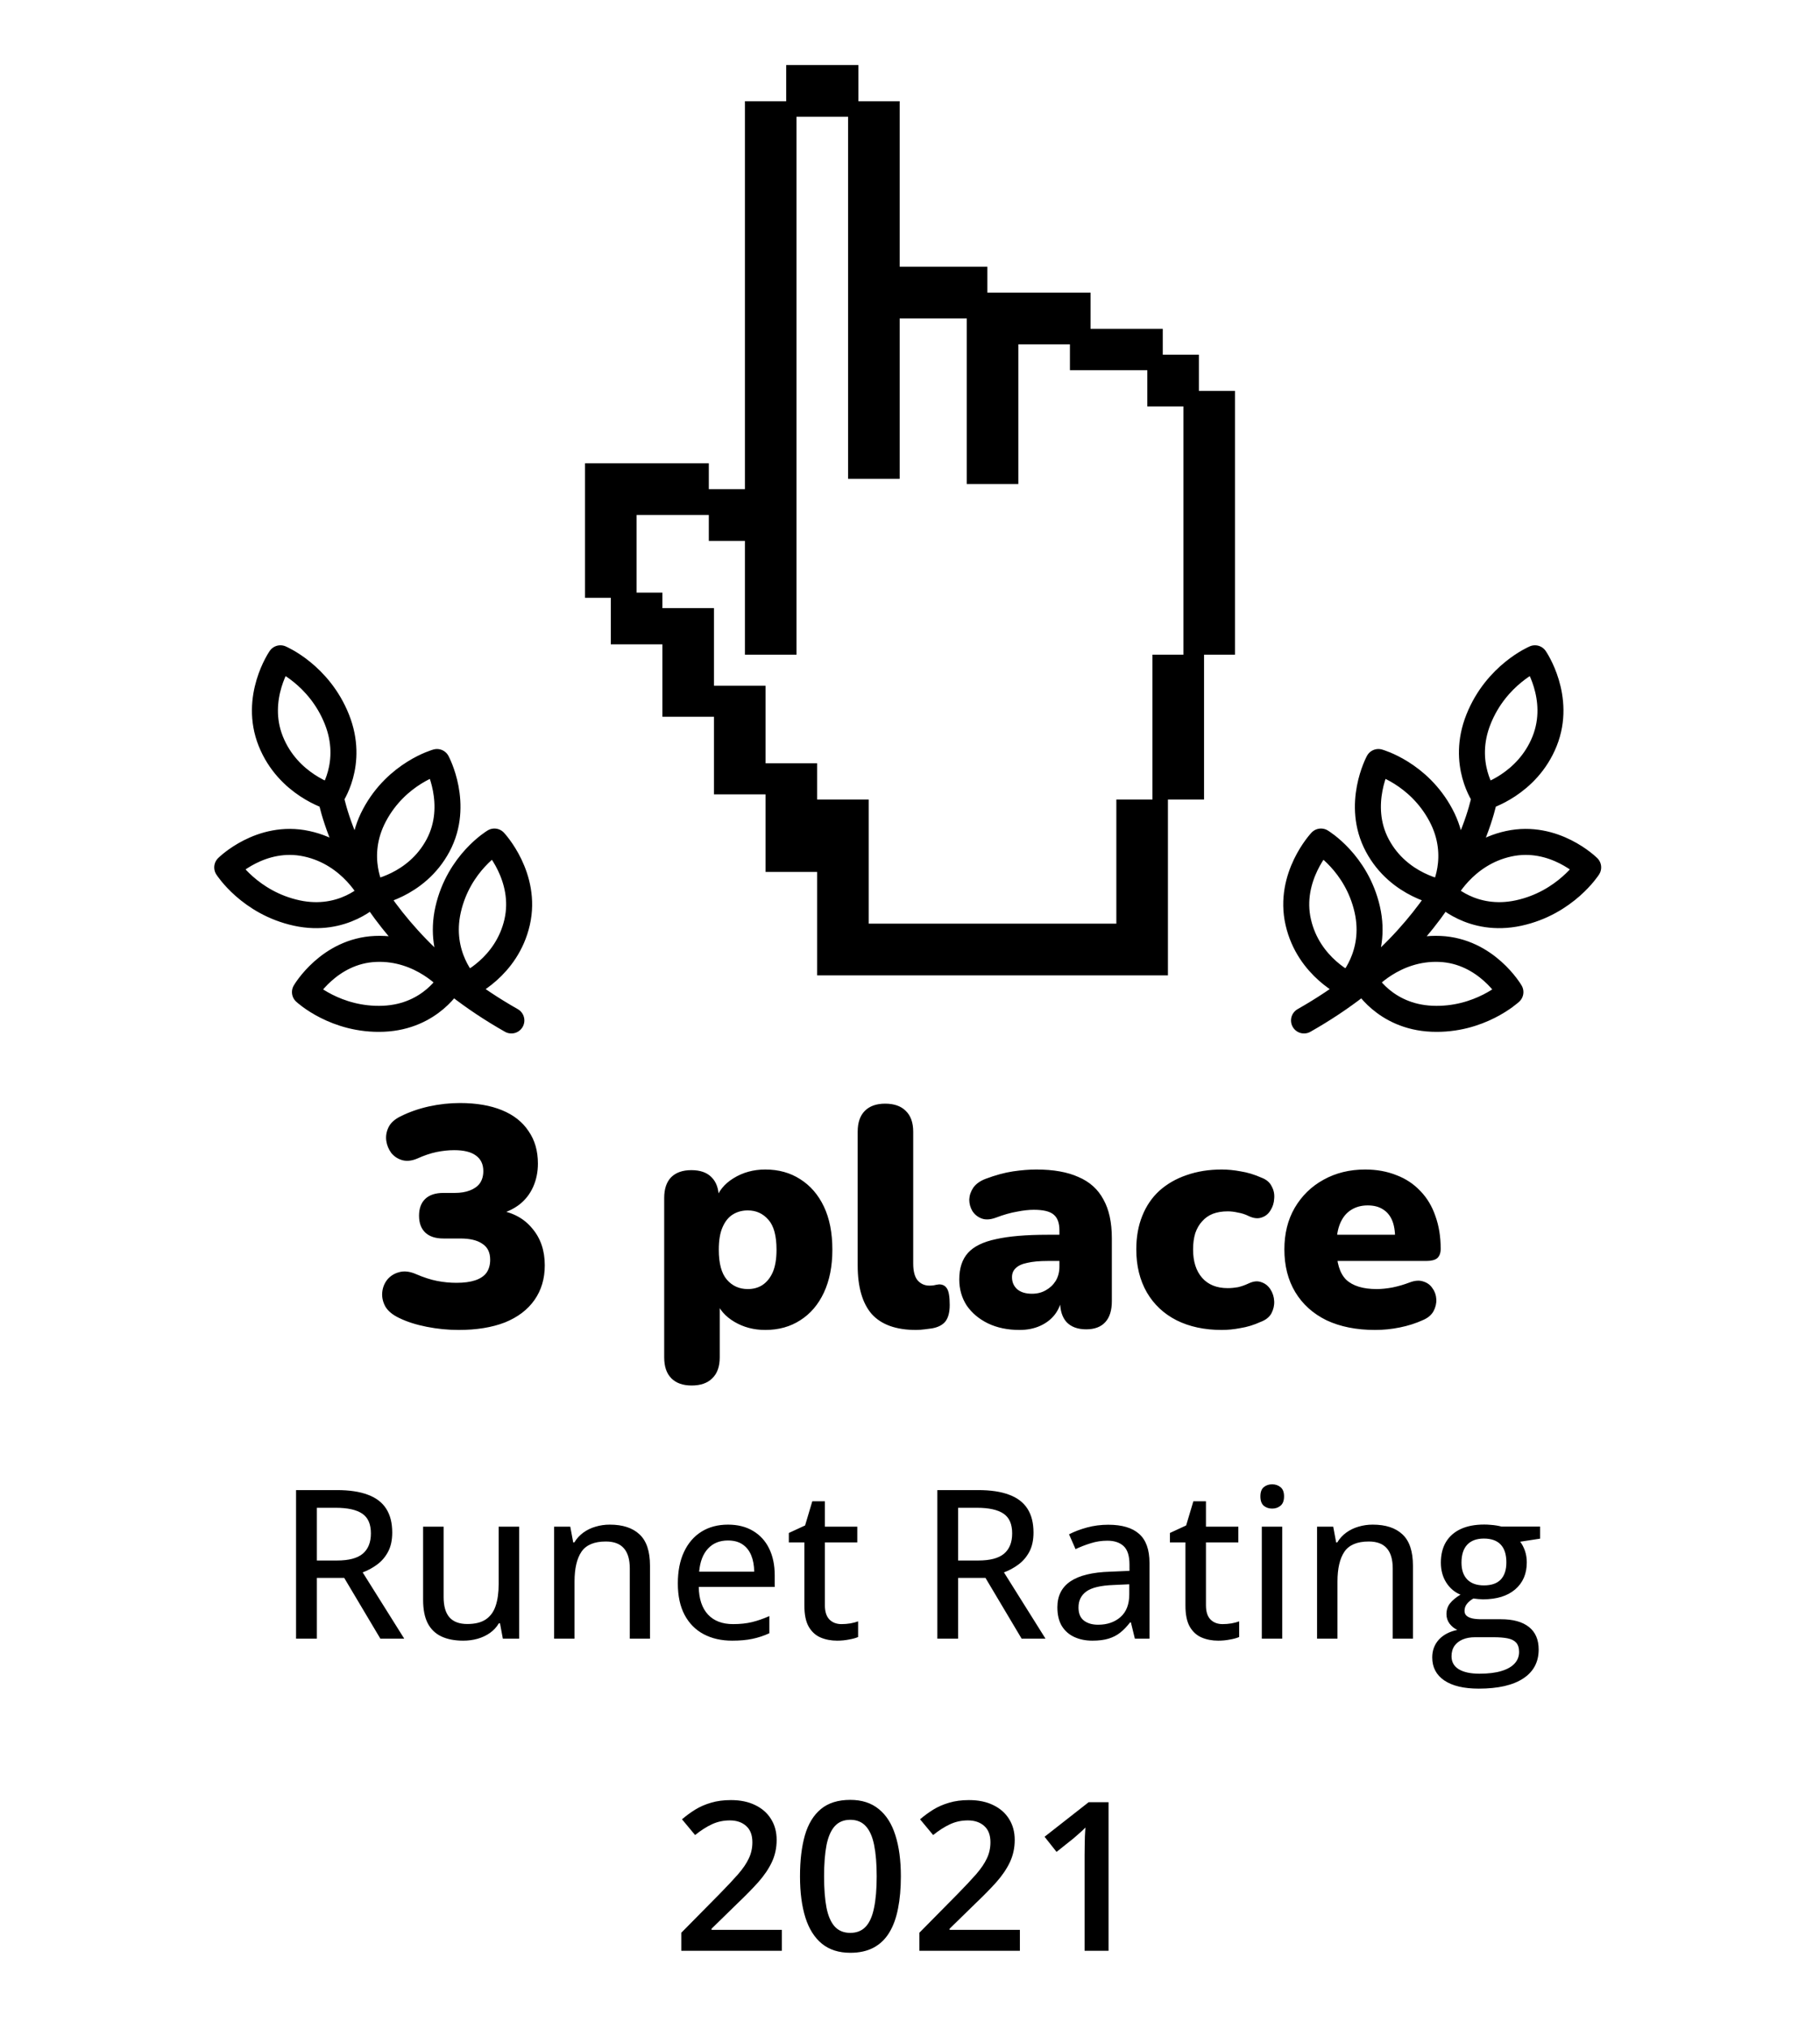 <?xml version="1.0" encoding="UTF-8"?> <svg xmlns="http://www.w3.org/2000/svg" width="140" height="156" viewBox="0 0 140 156" fill="none"><path d="M35.282 102.264C34.466 102.264 33.65 102.184 32.834 102.024C32.018 101.864 31.314 101.64 30.722 101.352C30.21 101.112 29.85 100.816 29.642 100.464C29.45 100.112 29.37 99.752 29.402 99.384C29.434 99.016 29.562 98.688 29.786 98.4C30.026 98.112 30.33 97.92 30.698 97.824C31.082 97.712 31.514 97.76 31.994 97.968C32.586 98.224 33.13 98.4 33.626 98.496C34.122 98.592 34.618 98.64 35.114 98.64C35.69 98.64 36.17 98.576 36.554 98.448C36.938 98.32 37.226 98.128 37.418 97.872C37.61 97.6 37.706 97.264 37.706 96.864C37.706 96.304 37.506 95.896 37.106 95.64C36.722 95.368 36.154 95.232 35.402 95.232H34.106C33.498 95.232 33.034 95.08 32.714 94.776C32.394 94.472 32.234 94.04 32.234 93.48C32.234 92.92 32.394 92.488 32.714 92.184C33.034 91.88 33.498 91.728 34.106 91.728H34.97C35.434 91.728 35.826 91.664 36.146 91.536C36.482 91.408 36.738 91.224 36.914 90.984C37.09 90.728 37.178 90.416 37.178 90.048C37.178 89.52 36.986 89.12 36.602 88.848C36.234 88.576 35.682 88.44 34.946 88.44C34.498 88.44 34.042 88.488 33.578 88.584C33.114 88.68 32.618 88.848 32.09 89.088C31.674 89.264 31.29 89.304 30.938 89.208C30.602 89.112 30.322 88.928 30.098 88.656C29.89 88.368 29.762 88.056 29.714 87.72C29.666 87.368 29.722 87.024 29.882 86.688C30.042 86.352 30.346 86.072 30.794 85.848C31.466 85.512 32.194 85.256 32.978 85.08C33.778 84.904 34.578 84.816 35.378 84.816C36.642 84.816 37.722 85 38.618 85.368C39.514 85.736 40.194 86.272 40.658 86.976C41.138 87.664 41.378 88.496 41.378 89.472C41.378 90.112 41.258 90.704 41.018 91.248C40.778 91.792 40.426 92.248 39.962 92.616C39.498 92.968 38.954 93.224 38.33 93.384V93.048C39.45 93.224 40.322 93.696 40.946 94.464C41.586 95.216 41.906 96.16 41.906 97.296C41.906 98.32 41.642 99.208 41.114 99.96C40.586 100.712 39.826 101.288 38.834 101.688C37.842 102.072 36.658 102.264 35.282 102.264ZM53.204 106.536C52.532 106.536 52.012 106.352 51.644 105.984C51.276 105.616 51.092 105.08 51.092 104.376V92.112C51.092 91.424 51.268 90.896 51.62 90.528C51.988 90.16 52.508 89.976 53.18 89.976C53.868 89.976 54.388 90.16 54.74 90.528C55.108 90.896 55.292 91.424 55.292 92.112V93.504L55.028 92.328C55.252 91.608 55.716 91.032 56.42 90.6C57.14 90.152 57.956 89.928 58.868 89.928C59.892 89.928 60.788 90.176 61.556 90.672C62.34 91.168 62.948 91.872 63.38 92.784C63.812 93.696 64.028 94.8 64.028 96.096C64.028 97.36 63.812 98.456 63.38 99.384C62.948 100.312 62.34 101.024 61.556 101.52C60.788 102.016 59.892 102.264 58.868 102.264C57.988 102.264 57.196 102.056 56.492 101.64C55.788 101.224 55.316 100.68 55.076 100.008H55.364V104.376C55.364 105.08 55.172 105.616 54.788 105.984C54.42 106.352 53.892 106.536 53.204 106.536ZM57.524 99.12C57.956 99.12 58.332 99.016 58.652 98.808C58.988 98.584 59.252 98.256 59.444 97.824C59.636 97.376 59.732 96.8 59.732 96.096C59.732 95.024 59.524 94.256 59.108 93.792C58.692 93.312 58.164 93.072 57.524 93.072C57.092 93.072 56.708 93.176 56.372 93.384C56.036 93.592 55.772 93.92 55.58 94.368C55.388 94.8 55.292 95.376 55.292 96.096C55.292 97.152 55.5 97.92 55.916 98.4C56.332 98.88 56.868 99.12 57.524 99.12ZM70.463 102.264C68.927 102.264 67.791 101.856 67.055 101.04C66.335 100.208 65.975 98.96 65.975 97.296V87.024C65.975 86.32 66.159 85.784 66.527 85.416C66.895 85.048 67.415 84.864 68.087 84.864C68.775 84.864 69.303 85.048 69.671 85.416C70.055 85.784 70.247 86.32 70.247 87.024V97.152C70.247 97.744 70.359 98.176 70.583 98.448C70.823 98.72 71.127 98.856 71.495 98.856C71.607 98.856 71.719 98.848 71.831 98.832C71.959 98.8 72.095 98.776 72.239 98.76C72.511 98.76 72.711 98.864 72.839 99.072C72.983 99.28 73.055 99.704 73.055 100.344C73.055 100.904 72.943 101.328 72.719 101.616C72.495 101.888 72.151 102.064 71.687 102.144C71.559 102.16 71.375 102.184 71.135 102.216C70.895 102.248 70.671 102.264 70.463 102.264ZM78.422 102.264C77.51 102.264 76.702 102.096 75.998 101.76C75.31 101.424 74.766 100.968 74.366 100.392C73.982 99.8 73.79 99.128 73.79 98.376C73.79 97.512 74.014 96.832 74.462 96.336C74.91 95.84 75.63 95.488 76.622 95.28C77.614 95.056 78.934 94.944 80.582 94.944H81.902V96.96H80.582C79.958 96.96 79.438 97.008 79.022 97.104C78.622 97.184 78.326 97.32 78.134 97.512C77.942 97.688 77.846 97.92 77.846 98.208C77.846 98.576 77.974 98.88 78.23 99.12C78.502 99.36 78.886 99.48 79.382 99.48C79.782 99.48 80.134 99.392 80.438 99.216C80.758 99.04 81.014 98.8 81.206 98.496C81.398 98.176 81.494 97.808 81.494 97.392V94.608C81.494 94.032 81.342 93.624 81.038 93.384C80.75 93.144 80.246 93.024 79.526 93.024C79.142 93.024 78.71 93.072 78.23 93.168C77.75 93.248 77.214 93.4 76.622 93.624C76.19 93.784 75.822 93.808 75.518 93.696C75.214 93.584 74.974 93.392 74.798 93.12C74.638 92.848 74.558 92.552 74.558 92.232C74.574 91.912 74.678 91.608 74.87 91.32C75.078 91.032 75.39 90.808 75.806 90.648C76.574 90.36 77.278 90.168 77.918 90.072C78.574 89.976 79.174 89.928 79.718 89.928C81.03 89.928 82.11 90.12 82.958 90.504C83.822 90.872 84.462 91.448 84.878 92.232C85.31 93 85.526 93.992 85.526 95.208V100.056C85.526 100.76 85.358 101.296 85.022 101.664C84.686 102.032 84.198 102.216 83.558 102.216C82.902 102.216 82.398 102.032 82.046 101.664C81.71 101.296 81.542 100.76 81.542 100.056V99.432L81.686 99.768C81.606 100.28 81.422 100.72 81.134 101.088C80.846 101.456 80.47 101.744 80.006 101.952C79.542 102.16 79.014 102.264 78.422 102.264ZM93.983 102.264C92.655 102.264 91.495 102.016 90.503 101.52C89.527 101.024 88.767 100.312 88.223 99.384C87.679 98.44 87.407 97.336 87.407 96.072C87.407 95.112 87.559 94.256 87.863 93.504C88.167 92.736 88.607 92.088 89.183 91.56C89.775 91.032 90.471 90.632 91.271 90.36C92.087 90.072 92.991 89.928 93.983 89.928C94.447 89.928 94.935 89.976 95.447 90.072C95.959 90.152 96.487 90.312 97.031 90.552C97.415 90.696 97.679 90.92 97.823 91.224C97.983 91.512 98.047 91.824 98.015 92.16C97.999 92.496 97.903 92.8 97.727 93.072C97.567 93.344 97.335 93.528 97.031 93.624C96.743 93.72 96.415 93.68 96.047 93.504C95.791 93.376 95.519 93.288 95.231 93.24C94.959 93.176 94.695 93.144 94.439 93.144C94.007 93.144 93.623 93.208 93.287 93.336C92.967 93.464 92.695 93.656 92.471 93.912C92.247 94.152 92.071 94.456 91.943 94.824C91.831 95.192 91.775 95.608 91.775 96.072C91.775 97 92.007 97.728 92.471 98.256C92.935 98.784 93.591 99.048 94.439 99.048C94.695 99.048 94.959 99.024 95.231 98.976C95.503 98.912 95.775 98.816 96.047 98.688C96.415 98.512 96.743 98.48 97.031 98.592C97.319 98.688 97.551 98.872 97.727 99.144C97.903 99.416 97.999 99.72 98.015 100.056C98.031 100.376 97.959 100.688 97.799 100.992C97.639 101.28 97.367 101.496 96.983 101.64C96.455 101.88 95.935 102.04 95.423 102.12C94.927 102.216 94.447 102.264 93.983 102.264ZM105.782 102.264C104.342 102.264 103.094 102.016 102.038 101.52C100.998 101.008 100.198 100.288 99.638 99.36C99.078 98.432 98.798 97.336 98.798 96.072C98.798 94.856 99.062 93.792 99.59 92.88C100.134 91.952 100.87 91.232 101.798 90.72C102.742 90.192 103.814 89.928 105.014 89.928C105.894 89.928 106.694 90.072 107.414 90.36C108.134 90.632 108.75 91.04 109.262 91.584C109.774 92.112 110.158 92.752 110.414 93.504C110.686 94.256 110.822 95.096 110.822 96.024C110.822 96.344 110.734 96.584 110.558 96.744C110.382 96.888 110.102 96.96 109.718 96.96H102.374V94.944H107.702L107.318 95.256C107.318 94.664 107.238 94.184 107.078 93.816C106.918 93.448 106.678 93.168 106.358 92.976C106.054 92.784 105.67 92.688 105.206 92.688C104.71 92.688 104.278 92.808 103.91 93.048C103.558 93.272 103.286 93.608 103.094 94.056C102.902 94.504 102.806 95.064 102.806 95.736V95.952C102.806 97.088 103.054 97.904 103.55 98.4C104.062 98.88 104.846 99.12 105.902 99.12C106.254 99.12 106.654 99.08 107.102 99C107.566 98.904 108.006 98.776 108.422 98.616C108.838 98.456 109.198 98.432 109.502 98.544C109.806 98.64 110.038 98.816 110.198 99.072C110.374 99.312 110.47 99.592 110.486 99.912C110.502 100.216 110.43 100.52 110.27 100.824C110.11 101.112 109.846 101.336 109.478 101.496C108.918 101.752 108.318 101.944 107.678 102.072C107.054 102.2 106.422 102.264 105.782 102.264Z" fill="black"></path><path d="M25.922 114.578C26.885 114.578 27.68 114.698 28.305 114.938C28.935 115.172 29.404 115.531 29.711 116.016C30.018 116.495 30.172 117.104 30.172 117.844C30.172 118.427 30.065 118.919 29.852 119.32C29.638 119.721 29.357 120.049 29.008 120.305C28.664 120.56 28.294 120.76 27.898 120.906L31.094 126H29.258L26.477 121.328H24.375V126H22.773V114.578H25.922ZM25.82 115.938H24.375V119.992H25.93C26.831 119.992 27.49 119.818 27.906 119.469C28.323 119.115 28.531 118.594 28.531 117.906C28.531 117.193 28.31 116.688 27.867 116.391C27.424 116.089 26.742 115.938 25.82 115.938ZM39.938 117.391V126H38.68L38.461 124.82H38.375C38.198 125.117 37.969 125.365 37.688 125.562C37.406 125.76 37.091 125.909 36.742 126.008C36.393 126.107 36.023 126.156 35.633 126.156C34.971 126.156 34.409 126.047 33.945 125.828C33.487 125.609 33.138 125.271 32.898 124.812C32.664 124.349 32.547 123.753 32.547 123.023V117.391H34.125V122.805C34.125 123.497 34.273 124.016 34.57 124.359C34.872 124.703 35.331 124.875 35.945 124.875C36.544 124.875 37.018 124.758 37.367 124.523C37.721 124.284 37.974 123.938 38.125 123.484C38.281 123.026 38.359 122.466 38.359 121.805V117.391H39.938ZM46.906 117.234C47.901 117.234 48.664 117.484 49.195 117.984C49.732 118.484 50 119.286 50 120.391V126H48.445V120.602C48.445 119.914 48.294 119.398 47.992 119.055C47.69 118.706 47.227 118.531 46.602 118.531C45.711 118.531 45.086 118.794 44.727 119.32C44.372 119.846 44.195 120.609 44.195 121.609V126H42.625V117.391H43.867L44.094 118.602H44.18C44.362 118.299 44.594 118.047 44.875 117.844C45.156 117.641 45.469 117.49 45.812 117.391C46.161 117.286 46.526 117.234 46.906 117.234ZM56 117.234C56.75 117.234 57.393 117.396 57.93 117.719C58.466 118.036 58.878 118.487 59.164 119.07C59.45 119.654 59.594 120.341 59.594 121.133V122.023H53.75C53.766 122.945 54.003 123.654 54.461 124.148C54.919 124.638 55.562 124.883 56.391 124.883C56.938 124.883 57.425 124.831 57.852 124.727C58.279 124.622 58.721 124.469 59.18 124.266V125.586C58.747 125.784 58.312 125.927 57.875 126.016C57.443 126.109 56.925 126.156 56.32 126.156C55.487 126.156 54.755 125.99 54.125 125.656C53.5 125.323 53.013 124.831 52.664 124.18C52.315 123.523 52.141 122.716 52.141 121.758C52.141 120.81 52.3 120 52.617 119.328C52.935 118.651 53.383 118.133 53.961 117.773C54.539 117.414 55.219 117.234 56 117.234ZM55.992 118.453C55.357 118.453 54.846 118.661 54.461 119.078C54.075 119.49 53.849 120.081 53.781 120.852H58.016C58.01 120.378 57.935 119.961 57.789 119.602C57.643 119.242 57.422 118.961 57.125 118.758C56.833 118.555 56.456 118.453 55.992 118.453ZM64.734 124.883C64.958 124.883 65.185 124.865 65.414 124.828C65.643 124.786 65.841 124.734 66.008 124.672V125.875C65.831 125.953 65.594 126.018 65.297 126.07C65.005 126.128 64.706 126.156 64.398 126.156C63.93 126.156 63.505 126.076 63.125 125.914C62.745 125.753 62.44 125.477 62.211 125.086C61.987 124.695 61.875 124.154 61.875 123.461V118.602H60.68V117.875L61.93 117.297L62.484 115.438H63.453V117.391H65.945V118.602H63.453V123.438C63.453 123.922 63.568 124.284 63.797 124.523C64.031 124.763 64.344 124.883 64.734 124.883ZM75.25 114.578C76.213 114.578 77.008 114.698 77.633 114.938C78.263 115.172 78.732 115.531 79.039 116.016C79.346 116.495 79.5 117.104 79.5 117.844C79.5 118.427 79.393 118.919 79.18 119.32C78.966 119.721 78.685 120.049 78.336 120.305C77.992 120.56 77.622 120.76 77.227 120.906L80.422 126H78.586L75.805 121.328H73.703V126H72.102V114.578H75.25ZM75.148 115.938H73.703V119.992H75.258C76.159 119.992 76.818 119.818 77.234 119.469C77.651 119.115 77.859 118.594 77.859 117.906C77.859 117.193 77.638 116.688 77.195 116.391C76.753 116.089 76.07 115.938 75.148 115.938ZM85.25 117.242C86.312 117.242 87.107 117.479 87.633 117.953C88.159 118.422 88.422 119.164 88.422 120.18V126H87.297L86.992 124.75H86.93C86.69 125.062 86.44 125.323 86.18 125.531C85.919 125.74 85.617 125.896 85.273 126C84.935 126.104 84.521 126.156 84.031 126.156C83.51 126.156 83.047 126.062 82.641 125.875C82.234 125.688 81.914 125.406 81.68 125.031C81.451 124.651 81.336 124.169 81.336 123.586C81.336 122.711 81.672 122.047 82.344 121.594C83.016 121.141 84.034 120.893 85.398 120.852L86.883 120.789V120.305C86.883 119.633 86.732 119.159 86.43 118.883C86.133 118.607 85.716 118.469 85.18 118.469C84.737 118.469 84.312 118.534 83.906 118.664C83.5 118.789 83.109 118.94 82.734 119.117L82.234 117.977C82.641 117.768 83.102 117.594 83.617 117.453C84.138 117.312 84.682 117.242 85.25 117.242ZM86.867 121.82L85.664 121.875C84.669 121.911 83.969 122.078 83.562 122.375C83.162 122.667 82.961 123.076 82.961 123.602C82.961 124.06 83.099 124.396 83.375 124.609C83.651 124.823 84.016 124.93 84.469 124.93C85.167 124.93 85.74 124.734 86.188 124.344C86.641 123.948 86.867 123.365 86.867 122.594V121.82ZM94.047 124.883C94.271 124.883 94.497 124.865 94.727 124.828C94.956 124.786 95.154 124.734 95.32 124.672V125.875C95.143 125.953 94.906 126.018 94.609 126.07C94.318 126.128 94.018 126.156 93.711 126.156C93.242 126.156 92.818 126.076 92.438 125.914C92.057 125.753 91.753 125.477 91.523 125.086C91.299 124.695 91.188 124.154 91.188 123.461V118.602H89.992V117.875L91.242 117.297L91.797 115.438H92.766V117.391H95.258V118.602H92.766V123.438C92.766 123.922 92.88 124.284 93.109 124.523C93.344 124.763 93.656 124.883 94.047 124.883ZM98.633 117.391V126H97.062V117.391H98.633ZM97.859 114.133C98.109 114.133 98.323 114.206 98.5 114.352C98.682 114.497 98.773 114.734 98.773 115.062C98.773 115.391 98.682 115.63 98.5 115.781C98.323 115.927 98.109 116 97.859 116C97.604 116 97.388 115.927 97.211 115.781C97.039 115.63 96.953 115.391 96.953 115.062C96.953 114.734 97.039 114.497 97.211 114.352C97.388 114.206 97.604 114.133 97.859 114.133ZM105.594 117.234C106.589 117.234 107.352 117.484 107.883 117.984C108.419 118.484 108.688 119.286 108.688 120.391V126H107.133V120.602C107.133 119.914 106.982 119.398 106.68 119.055C106.378 118.706 105.914 118.531 105.289 118.531C104.398 118.531 103.773 118.794 103.414 119.32C103.06 119.846 102.883 120.609 102.883 121.609V126H101.312V117.391H102.555L102.781 118.602H102.867C103.049 118.299 103.281 118.047 103.562 117.844C103.844 117.641 104.156 117.49 104.5 117.391C104.849 117.286 105.214 117.234 105.594 117.234ZM113.75 129.844C112.599 129.844 111.714 129.633 111.094 129.211C110.479 128.789 110.172 128.201 110.172 127.445C110.172 126.909 110.341 126.453 110.68 126.078C111.018 125.708 111.492 125.458 112.102 125.328C111.872 125.224 111.674 125.065 111.508 124.852C111.346 124.633 111.266 124.388 111.266 124.117C111.266 123.799 111.354 123.526 111.531 123.297C111.714 123.062 111.984 122.836 112.344 122.617C111.891 122.43 111.526 122.12 111.25 121.688C110.974 121.25 110.836 120.74 110.836 120.156C110.836 119.536 110.966 119.008 111.227 118.57C111.492 118.133 111.872 117.799 112.367 117.57C112.862 117.341 113.464 117.227 114.172 117.227C114.328 117.227 114.49 117.234 114.656 117.25C114.823 117.26 114.982 117.279 115.133 117.305C115.284 117.331 115.406 117.357 115.5 117.383H118.469V118.312L116.938 118.547C117.089 118.745 117.211 118.979 117.305 119.25C117.398 119.521 117.445 119.818 117.445 120.141C117.445 121.016 117.146 121.708 116.547 122.219C115.953 122.724 115.13 122.977 114.078 122.977C113.833 122.971 113.586 122.951 113.336 122.914C113.112 123.044 112.943 123.188 112.828 123.344C112.714 123.495 112.656 123.669 112.656 123.867C112.656 124.018 112.706 124.141 112.805 124.234C112.909 124.328 113.057 124.398 113.25 124.445C113.443 124.487 113.677 124.508 113.953 124.508H115.453C116.391 124.508 117.109 124.706 117.609 125.102C118.109 125.497 118.359 126.076 118.359 126.836C118.359 127.799 117.964 128.542 117.172 129.062C116.38 129.583 115.24 129.844 113.75 129.844ZM113.805 128.695C114.477 128.695 115.036 128.628 115.484 128.492C115.938 128.357 116.279 128.164 116.508 127.914C116.737 127.664 116.852 127.367 116.852 127.023C116.852 126.711 116.776 126.471 116.625 126.305C116.479 126.143 116.26 126.034 115.969 125.977C115.677 125.919 115.318 125.891 114.891 125.891H113.469C113.104 125.891 112.786 125.948 112.516 126.062C112.245 126.177 112.034 126.341 111.883 126.555C111.732 126.773 111.656 127.042 111.656 127.359C111.656 127.792 111.841 128.122 112.211 128.352C112.586 128.581 113.117 128.695 113.805 128.695ZM114.148 121.906C114.727 121.906 115.159 121.755 115.445 121.453C115.732 121.146 115.875 120.708 115.875 120.141C115.875 119.531 115.729 119.073 115.438 118.766C115.146 118.458 114.714 118.305 114.141 118.305C113.583 118.305 113.156 118.464 112.859 118.781C112.568 119.094 112.422 119.552 112.422 120.156C112.422 120.714 112.57 121.146 112.867 121.453C113.164 121.755 113.591 121.906 114.148 121.906Z" fill="black"></path><path fill-rule="evenodd" clip-rule="evenodd" d="M66.032 5H60.476V7.784H57.302V37.614H54.524V35.625H45V45.966H46.984V49.545H50.952V55.114H54.921V61.08H58.889V67.046H62.857V75H89.841V61.477H92.619V50.341H95V30.057H92.222V27.273H89.444V25.284H83.889V22.5H75.952V20.511H69.206V7.784H66.032V5ZM54.524 39.602H48.968V45.568H50.952V46.761H54.921V52.727H58.889V58.693H62.857V61.477H66.825V71.023H85.873V61.477H88.651V50.341H91.032V31.25H88.254V28.466H82.302V26.477H78.333V37.216H74.365V24.489H69.206V36.818H65.238V8.977H61.27V50.341H57.302V41.591H54.524V39.602Z" fill="black"></path><path d="M60.141 150H52.406V148.617L55.367 145.617C55.94 145.034 56.411 144.531 56.781 144.109C57.151 143.682 57.425 143.279 57.602 142.898C57.784 142.518 57.875 142.104 57.875 141.656C57.875 141.104 57.716 140.688 57.398 140.406C57.081 140.12 56.661 139.977 56.141 139.977C55.646 139.977 55.188 140.076 54.766 140.273C54.349 140.466 53.917 140.742 53.469 141.102L52.461 139.891C52.779 139.62 53.117 139.372 53.477 139.148C53.841 138.924 54.247 138.747 54.695 138.617C55.143 138.482 55.654 138.414 56.227 138.414C56.95 138.414 57.575 138.544 58.102 138.805C58.628 139.06 59.031 139.417 59.312 139.875C59.599 140.333 59.742 140.867 59.742 141.477C59.742 142.091 59.62 142.659 59.375 143.18C59.13 143.701 58.781 144.216 58.328 144.727C57.875 145.232 57.336 145.781 56.711 146.375L54.734 148.305V148.391H60.141V150ZM69.297 144.281C69.297 145.203 69.224 146.029 69.078 146.758C68.938 147.482 68.713 148.096 68.406 148.602C68.099 149.107 67.698 149.492 67.203 149.758C66.708 150.023 66.109 150.156 65.406 150.156C64.526 150.156 63.8 149.924 63.227 149.461C62.654 148.992 62.229 148.32 61.953 147.445C61.677 146.565 61.539 145.51 61.539 144.281C61.539 143.052 61.664 142 61.914 141.125C62.169 140.245 62.581 139.57 63.148 139.102C63.716 138.633 64.469 138.398 65.406 138.398C66.292 138.398 67.021 138.633 67.594 139.102C68.172 139.565 68.599 140.237 68.875 141.117C69.156 141.992 69.297 143.047 69.297 144.281ZM63.391 144.281C63.391 145.245 63.453 146.049 63.578 146.695C63.708 147.341 63.922 147.826 64.219 148.148C64.516 148.466 64.912 148.625 65.406 148.625C65.901 148.625 66.297 148.466 66.594 148.148C66.891 147.831 67.104 147.349 67.234 146.703C67.37 146.057 67.438 145.25 67.438 144.281C67.438 143.323 67.372 142.521 67.242 141.875C67.112 141.229 66.898 140.745 66.602 140.422C66.305 140.094 65.906 139.93 65.406 139.93C64.906 139.93 64.508 140.094 64.211 140.422C63.919 140.745 63.708 141.229 63.578 141.875C63.453 142.521 63.391 143.323 63.391 144.281ZM78.453 150H70.719V148.617L73.68 145.617C74.253 145.034 74.724 144.531 75.094 144.109C75.463 143.682 75.737 143.279 75.914 142.898C76.096 142.518 76.188 142.104 76.188 141.656C76.188 141.104 76.029 140.688 75.711 140.406C75.393 140.12 74.974 139.977 74.453 139.977C73.958 139.977 73.5 140.076 73.078 140.273C72.662 140.466 72.229 140.742 71.781 141.102L70.773 139.891C71.091 139.62 71.43 139.372 71.789 139.148C72.154 138.924 72.56 138.747 73.008 138.617C73.456 138.482 73.966 138.414 74.539 138.414C75.263 138.414 75.888 138.544 76.414 138.805C76.94 139.06 77.344 139.417 77.625 139.875C77.912 140.333 78.055 140.867 78.055 141.477C78.055 142.091 77.932 142.659 77.688 143.18C77.443 143.701 77.094 144.216 76.641 144.727C76.188 145.232 75.648 145.781 75.023 146.375L73.047 148.305V148.391H78.453V150ZM85.273 150H83.43V142.648C83.43 142.404 83.432 142.159 83.438 141.914C83.443 141.669 83.448 141.43 83.453 141.195C83.463 140.961 83.477 140.737 83.492 140.523C83.383 140.643 83.247 140.773 83.086 140.914C82.93 141.055 82.763 141.201 82.586 141.352L81.273 142.398L80.352 141.234L83.742 138.578H85.273V150Z" fill="black"></path><path d="M25.438 61.276C25.438 61.276 22.168 60.341 20.828 56.993C19.489 53.642 21.571 50.618 21.571 50.618C21.571 50.618 24.538 51.866 25.911 55.302C27.285 58.736 25.438 61.276 25.438 61.276ZM25.438 61.276C25.462 61.411 27.272 71.64 39.336 78.466M28.809 62.675C27.087 65.903 28.665 68.659 28.665 68.659C28.665 68.659 32.019 68.158 33.697 65.01C35.376 61.864 33.614 58.594 33.614 58.594C33.614 58.594 30.533 59.444 28.809 62.675ZM22.829 70.206C26.434 70.986 28.592 68.722 28.592 68.722C28.592 68.722 27.101 65.636 23.585 64.877C20.072 64.117 17.479 66.697 17.479 66.697C17.479 66.697 19.221 69.425 22.829 70.206ZM29.5 78.335C33.17 78.177 34.677 75.429 34.677 75.429C34.677 75.429 32.461 72.81 28.882 72.966C25.305 73.12 23.459 76.285 23.459 76.285C23.459 76.285 25.828 78.493 29.5 78.335ZM34.474 69.922C33.657 73.502 35.891 75.762 35.891 75.762C35.891 75.762 38.984 74.4 39.78 70.909C40.576 67.42 38.032 64.709 38.032 64.709C38.032 64.709 35.292 66.339 34.474 69.922Z" stroke="black" stroke-width="2" stroke-linecap="round" stroke-linejoin="round"></path><path d="M114.207 61.276C114.207 61.276 117.477 60.341 118.817 56.993C120.156 53.642 118.074 50.618 118.074 50.618C118.074 50.618 115.107 51.866 113.734 55.302C112.36 58.736 114.207 61.276 114.207 61.276ZM114.207 61.276C114.183 61.411 112.373 71.64 100.309 78.466M110.836 62.675C112.558 65.903 110.98 68.659 110.98 68.659C110.98 68.659 107.626 68.158 105.948 65.01C104.269 61.864 106.031 58.594 106.031 58.594C106.031 58.594 109.112 59.444 110.836 62.675ZM116.816 70.206C113.211 70.986 111.053 68.722 111.053 68.722C111.053 68.722 112.544 65.636 116.06 64.877C119.573 64.117 122.167 66.697 122.167 66.697C122.167 66.697 120.424 69.425 116.816 70.206ZM110.145 78.335C106.475 78.177 104.968 75.429 104.968 75.429C104.968 75.429 107.184 72.81 110.763 72.966C114.34 73.12 116.186 76.285 116.186 76.285C116.186 76.285 113.817 78.493 110.145 78.335ZM105.172 69.922C105.988 73.502 103.754 75.762 103.754 75.762C103.754 75.762 100.661 74.4 99.865 70.909C99.069 67.42 101.613 64.709 101.613 64.709C101.613 64.709 104.353 66.339 105.172 69.922Z" stroke="black" stroke-width="2" stroke-linecap="round" stroke-linejoin="round"></path></svg> 